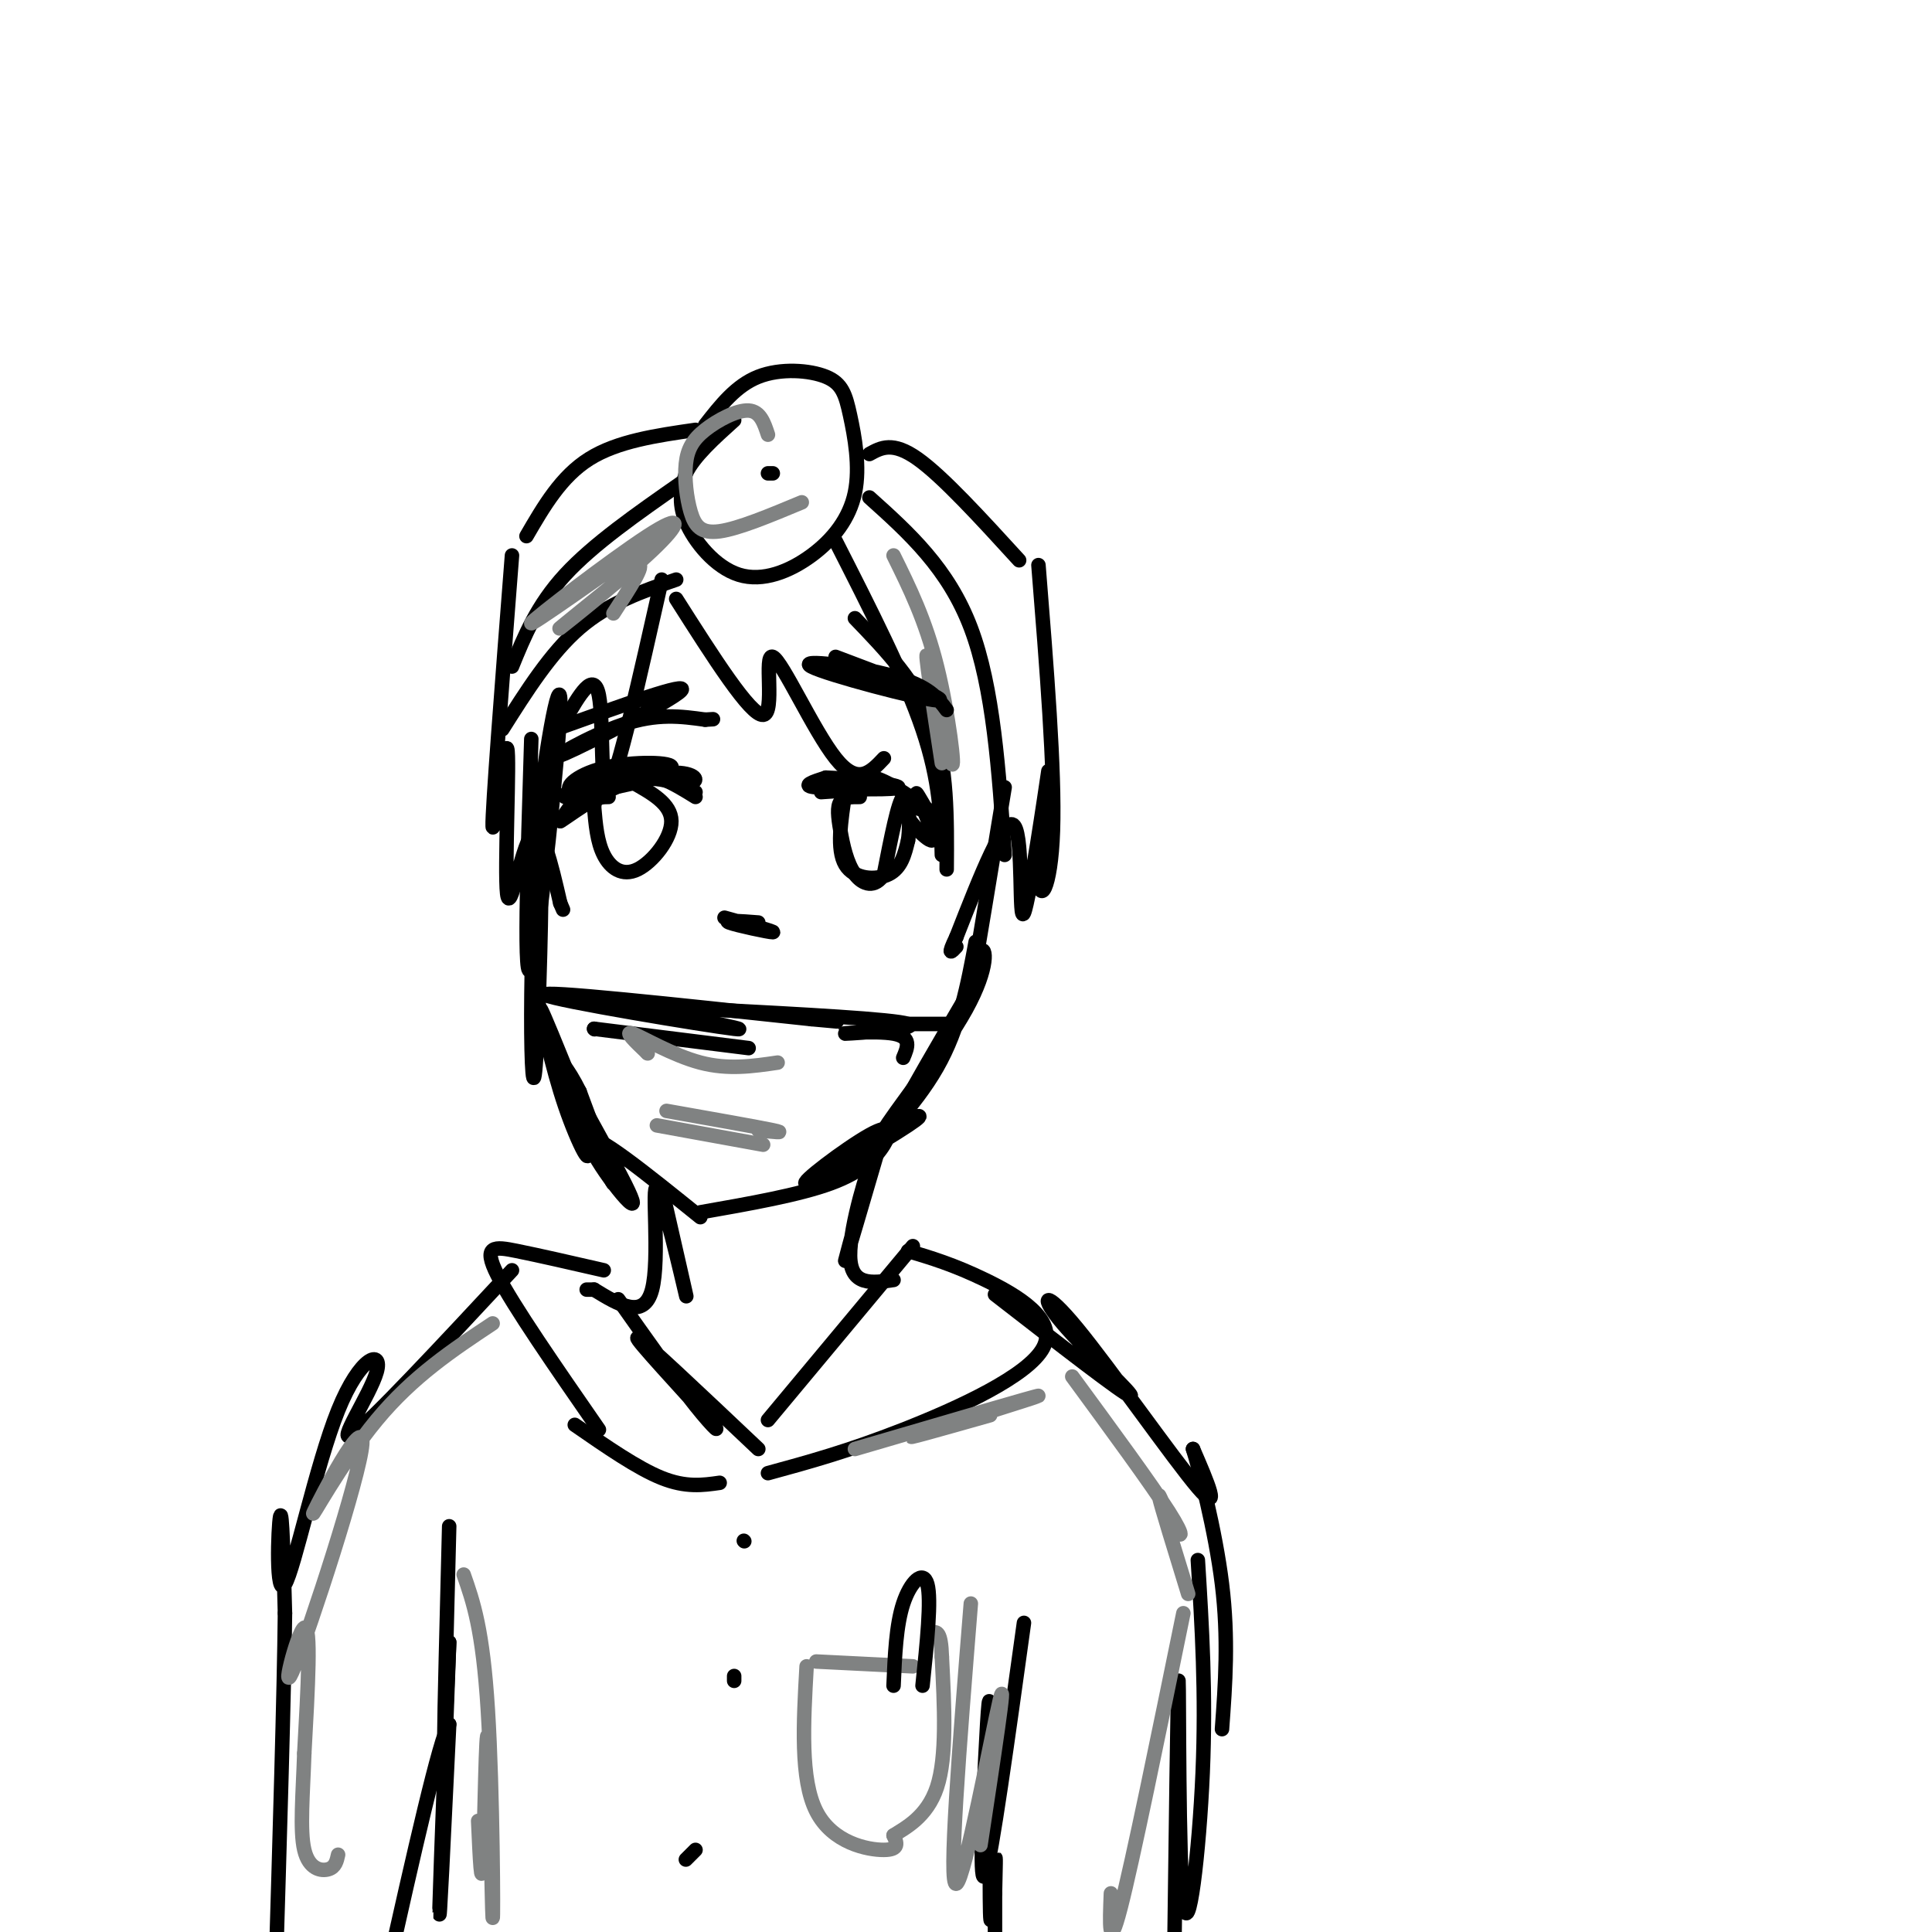 <svg viewBox='0 0 400 400' version='1.1' xmlns='http://www.w3.org/2000/svg' xmlns:xlink='http://www.w3.org/1999/xlink'><g fill='none' stroke='rgb(0,0,0)' stroke-width='3' stroke-linecap='round' stroke-linejoin='round'><path d='M110,153c-0.833,26.571 -1.667,53.143 0,47c1.667,-6.143 5.833,-45.000 6,-54c0.167,-9.000 -3.667,11.857 -5,28c-1.333,16.143 -0.167,27.571 1,39'/><path d='M112,213c0.167,6.500 0.083,3.250 0,0'/><path d='M111,170c-0.490,14.547 -0.979,29.094 -1,40c-0.021,10.906 0.427,18.171 1,9c0.573,-9.171 1.270,-34.777 1,-39c-0.270,-4.223 -1.506,12.936 -1,23c0.506,10.064 2.753,13.032 5,16'/><path d='M110,201c2.112,9.925 4.223,19.850 7,28c2.777,8.150 6.219,14.525 4,7c-2.219,-7.525 -10.097,-28.949 -9,-27c1.097,1.949 11.171,27.271 14,34c2.829,6.729 -1.585,-5.136 -6,-17'/><path d='M120,226c-2.386,-4.856 -5.351,-8.498 -2,-2c3.351,6.498 13.018,23.134 13,25c-0.018,1.866 -9.719,-11.038 -9,-13c0.719,-1.962 11.860,7.019 23,16'/><path d='M118,206c19.911,3.844 39.822,7.689 34,7c-5.822,-0.689 -37.378,-5.911 -39,-7c-1.622,-1.089 26.689,1.956 55,5'/><path d='M168,211c9.167,0.833 4.583,0.417 0,0'/><path d='M147,209c19.083,1.012 38.167,2.024 41,3c2.833,0.976 -10.583,1.917 -13,2c-2.417,0.083 6.167,-0.690 10,0c3.833,0.690 2.917,2.845 2,5'/><path d='M145,251c10.226,-1.797 20.453,-3.595 27,-6c6.547,-2.405 9.415,-5.418 11,-8c1.585,-2.582 1.889,-4.733 -3,-2c-4.889,2.733 -14.970,10.351 -13,10c1.970,-0.351 15.991,-8.672 21,-12c5.009,-3.328 1.004,-1.664 -3,0'/><path d='M185,233c2.333,-5.000 9.667,-17.500 17,-30'/><path d='M202,195c-1.651,8.880 -3.302,17.761 -8,26c-4.698,8.239 -12.444,15.838 -11,13c1.444,-2.838 12.078,-16.111 17,-25c4.922,-8.889 4.133,-13.393 3,-12c-1.133,1.393 -2.609,8.684 -3,11c-0.391,2.316 0.305,-0.342 1,-3'/><path d='M201,205c1.333,-7.500 4.167,-24.750 7,-42'/><path d='M183,212c0.000,0.000 13.000,0.000 13,0'/><path d='M183,234c-4.119,14.065 -8.238,28.131 -8,27c0.238,-1.131 4.833,-17.458 5,-19c0.167,-1.542 -4.095,11.702 -4,18c0.095,6.298 4.548,5.649 9,5'/><path d='M137,246c2.833,12.411 5.667,24.821 5,22c-0.667,-2.821 -4.833,-20.875 -6,-22c-1.167,-1.125 0.667,14.679 -1,21c-1.667,6.321 -6.833,3.161 -12,0'/><path d='M123,267c-2.167,0.000 -1.583,0.000 -1,0'/><path d='M128,269c5.970,8.458 11.940,16.917 16,22c4.060,5.083 6.208,6.792 2,2c-4.208,-4.792 -14.774,-16.083 -14,-16c0.774,0.083 12.887,11.542 25,23'/><path d='M159,294c0.000,0.000 30.000,-36.000 30,-36'/><path d='M188,259c4.708,1.405 9.417,2.810 16,6c6.583,3.190 15.042,8.167 12,14c-3.042,5.833 -17.583,12.524 -29,17c-11.417,4.476 -19.708,6.738 -28,9'/><path d='M125,263c-6.689,-1.533 -13.378,-3.067 -18,-4c-4.622,-0.933 -7.178,-1.267 -4,5c3.178,6.267 12.089,19.133 21,32'/><path d='M119,295c6.500,4.500 13.000,9.000 18,11c5.000,2.000 8.500,1.500 12,1'/><path d='M93,316c-0.500,19.500 -1.000,39.000 -1,43c0.000,4.000 0.500,-7.500 1,-19'/><path d='M93,340c-0.378,10.956 -1.822,47.844 -2,55c-0.178,7.156 0.911,-15.422 2,-38'/><path d='M93,357c-1.833,2.333 -7.417,27.167 -13,52'/><path d='M212,336c-3.349,24.143 -6.697,48.285 -8,52c-1.303,3.715 -0.559,-12.999 0,-24c0.559,-11.001 0.933,-16.289 1,-7c0.067,9.289 -0.174,33.155 0,39c0.174,5.845 0.764,-6.330 1,-10c0.236,-3.670 0.118,1.165 0,6'/><path d='M206,392c0.000,4.167 0.000,11.583 0,19'/><path d='M206,268c13.309,10.329 26.619,20.657 28,21c1.381,0.343 -9.166,-9.300 -14,-15c-4.834,-5.700 -3.955,-7.458 3,1c6.955,8.458 19.987,27.131 25,33c5.013,5.869 2.006,-1.065 -1,-8'/><path d='M247,300c1.178,3.644 4.622,16.756 6,28c1.378,11.244 0.689,20.622 0,30'/><path d='M248,323c0.851,13.780 1.702,27.560 1,44c-0.702,16.440 -2.958,35.542 -4,27c-1.042,-8.542 -0.869,-44.726 -1,-46c-0.131,-1.274 -0.565,32.363 -1,66'/><path d='M106,263c-14.670,15.754 -29.339,31.509 -33,34c-3.661,2.491 3.688,-8.280 5,-13c1.312,-4.720 -3.411,-3.389 -8,8c-4.589,11.389 -9.043,32.835 -11,36c-1.957,3.165 -1.416,-11.953 -1,-14c0.416,-2.047 0.708,8.976 1,20'/><path d='M59,334c-0.167,16.167 -1.083,46.583 -2,77'/><path d='M154,319c0.000,0.000 0.100,0.100 0.1,0.1'/><path d='M152,347c0.000,0.000 0.000,1.000 0,1'/><path d='M144,383c0.000,0.000 -2.000,2.000 -2,2'/><path d='M177,128c6.417,6.667 12.833,13.333 16,22c3.167,8.667 3.083,19.333 3,30'/><path d='M215,117c1.710,21.306 3.420,42.611 3,55c-0.420,12.389 -2.969,15.861 -3,9c-0.031,-6.861 2.456,-24.056 2,-21c-0.456,3.056 -3.853,26.361 -5,29c-1.147,2.639 -0.042,-15.389 -2,-18c-1.958,-2.611 -6.979,10.194 -12,23'/><path d='M198,194c-2.000,4.167 -1.000,3.083 0,2'/><path d='M140,124c7.708,12.125 15.417,24.250 18,24c2.583,-0.250 0.042,-12.875 2,-12c1.958,0.875 8.417,15.250 13,21c4.583,5.750 7.292,2.875 10,0'/><path d='M137,120c-4.578,20.378 -9.156,40.756 -11,43c-1.844,2.244 -0.956,-13.644 -2,-19c-1.044,-5.356 -4.022,-0.178 -7,5'/><path d='M106,115c-2.061,26.507 -4.121,53.014 -4,56c0.121,2.986 2.424,-17.550 3,-16c0.576,1.550 -0.576,25.187 0,30c0.576,4.813 2.879,-9.196 5,-12c2.121,-2.804 4.061,5.598 6,14'/><path d='M116,187c1.000,2.333 0.500,1.167 0,0'/><path d='M146,88c3.195,-4.089 6.389,-8.178 11,-10c4.611,-1.822 10.637,-1.375 14,0c3.363,1.375 4.062,3.680 5,8c0.938,4.320 2.113,10.655 1,16c-1.113,5.345 -4.515,9.701 -9,13c-4.485,3.299 -10.054,5.542 -15,4c-4.946,-1.542 -9.270,-6.869 -11,-11c-1.730,-4.131 -0.865,-7.065 0,-10'/><path d='M142,98c1.667,-3.500 5.833,-7.250 10,-11'/><path d='M160,98c0.000,0.000 -1.000,0.000 -1,0'/><path d='M141,100c-9.083,6.333 -18.167,12.667 -24,19c-5.833,6.333 -8.417,12.667 -11,19'/><path d='M104,151c5.000,-7.917 10.000,-15.833 16,-21c6.000,-5.167 13.000,-7.583 20,-10'/><path d='M180,103c8.167,7.333 16.333,14.667 21,27c4.667,12.333 5.833,29.667 7,47'/><path d='M173,112c7.167,14.083 14.333,28.167 18,39c3.667,10.833 3.833,18.417 4,26'/><path d='M109,111c3.583,-6.167 7.167,-12.333 13,-16c5.833,-3.667 13.917,-4.833 22,-6'/><path d='M211,116c-7.917,-8.667 -15.833,-17.333 -21,-21c-5.167,-3.667 -7.583,-2.333 -10,-1'/><path d='M150,190c5.356,1.489 10.711,2.978 10,3c-0.711,0.022 -7.489,-1.422 -9,-2c-1.511,-0.578 2.244,-0.289 6,0'/><path d='M144,165c-4.511,-2.800 -9.022,-5.600 -15,-5c-5.978,0.600 -13.422,4.600 -12,5c1.422,0.400 11.711,-2.800 22,-6'/><path d='M139,159c0.845,-1.274 -8.042,-1.458 -14,0c-5.958,1.458 -8.988,4.560 -6,5c2.988,0.440 11.994,-1.780 21,-4'/><path d='M140,160c4.464,0.071 5.125,2.250 2,2c-3.125,-0.250 -10.036,-2.929 -15,-2c-4.964,0.929 -7.982,5.464 -11,10'/><path d='M116,170c0.778,-0.311 8.222,-6.089 14,-8c5.778,-1.911 9.889,0.044 14,2'/><path d='M131,162c3.976,2.220 7.952,4.440 8,8c0.048,3.560 -3.833,8.458 -7,10c-3.167,1.542 -5.619,-0.274 -7,-3c-1.381,-2.726 -1.690,-6.363 -2,-10'/><path d='M123,167c0.167,-2.000 1.583,-2.000 3,-2'/><path d='M170,164c7.089,-0.467 14.178,-0.933 13,-1c-1.178,-0.067 -10.622,0.267 -14,0c-3.378,-0.267 -0.689,-1.133 2,-2'/><path d='M171,161c4.571,0.119 15.000,1.417 15,2c0.000,0.583 -10.429,0.452 -13,0c-2.571,-0.452 2.714,-1.226 8,-2'/><path d='M181,161c3.500,1.000 8.250,4.500 13,8'/><path d='M194,169c0.008,0.207 -6.472,-3.274 -7,-2c-0.528,1.274 4.896,7.305 6,7c1.104,-0.305 -2.113,-6.944 -3,-9c-0.887,-2.056 0.557,0.472 2,3'/><path d='M192,168c0.833,1.500 1.917,3.750 3,6'/><path d='M175,164c-0.911,5.956 -1.822,11.911 0,15c1.822,3.089 6.378,3.311 9,2c2.622,-1.311 3.311,-4.156 4,-7'/><path d='M188,174c0.578,-3.800 0.022,-9.800 -1,-9c-1.022,0.800 -2.511,8.400 -4,16'/><path d='M183,181c-1.809,2.928 -4.330,2.249 -6,0c-1.670,-2.249 -2.488,-6.067 -3,-9c-0.512,-2.933 -0.718,-4.981 0,-6c0.718,-1.019 2.359,-1.010 4,-1'/><path d='M123,213c0.000,0.000 0.100,0.100 0.1,0.1'/><path d='M123,213c0.000,0.000 32.000,4.000 32,4'/></g>
<g fill='none' stroke='rgb(128,130,130)' stroke-width='3' stroke-linecap='round' stroke-linejoin='round'><path d='M177,300c19.156,-5.622 38.311,-11.244 38,-11c-0.311,0.244 -20.089,6.356 -25,8c-4.911,1.644 5.044,-1.178 15,-4'/><path d='M201,332c-2.356,29.378 -4.711,58.756 -3,58c1.711,-0.756 7.489,-31.644 9,-38c1.511,-6.356 -1.244,11.822 -4,30'/><path d='M222,285c8.214,11.196 16.429,22.393 20,28c3.571,5.607 2.500,5.625 1,3c-1.500,-2.625 -3.429,-7.893 -3,-6c0.429,1.893 3.214,10.946 6,20'/><path d='M245,334c-5.250,25.667 -10.500,51.333 -13,61c-2.500,9.667 -2.250,3.333 -2,-3'/><path d='M96,326c1.976,5.632 3.952,11.263 5,28c1.048,16.737 1.167,44.579 1,43c-0.167,-1.579 -0.622,-32.579 -1,-37c-0.378,-4.421 -0.679,17.737 -1,25c-0.321,7.263 -0.660,-0.368 -1,-8'/><path d='M102,274c-8.250,5.475 -16.500,10.950 -24,20c-7.500,9.050 -14.250,21.676 -13,19c1.250,-2.676 10.500,-20.656 10,-14c-0.500,6.656 -10.750,37.946 -14,46c-3.250,8.054 0.500,-7.127 2,-8c1.500,-0.873 0.750,12.564 0,26'/><path d='M63,363c-0.274,8.274 -0.958,15.958 0,20c0.958,4.042 3.560,4.440 5,4c1.440,-0.440 1.720,-1.720 2,-3'/><path d='M134,218c0.000,0.000 0.100,0.100 0.1,0.1'/><path d='M134,218c-2.467,-2.356 -4.933,-4.711 -3,-4c1.933,0.711 8.267,4.489 14,6c5.733,1.511 10.867,0.756 16,0'/><path d='M138,230c9.417,1.667 18.833,3.333 22,4c3.167,0.667 0.083,0.333 -3,0'/><path d='M136,233c0.000,0.000 22.000,4.000 22,4'/><path d='M139,109c-14.767,10.434 -29.534,20.868 -29,20c0.534,-0.868 16.370,-13.037 24,-18c7.630,-4.963 7.054,-2.721 1,3c-6.054,5.721 -17.587,14.920 -19,16c-1.413,1.080 7.293,-5.960 16,-13'/><path d='M132,117c1.833,-0.500 -1.583,4.750 -5,10'/><path d='M185,115c3.298,6.673 6.595,13.345 9,23c2.405,9.655 3.917,22.292 3,20c-0.917,-2.292 -4.262,-19.512 -5,-22c-0.738,-2.488 1.131,9.756 3,22'/><path d='M166,104c-6.551,2.732 -13.102,5.463 -17,6c-3.898,0.537 -5.144,-1.121 -6,-4c-0.856,-2.879 -1.322,-6.978 -1,-10c0.322,-3.022 1.433,-4.968 4,-7c2.567,-2.032 6.591,-4.152 9,-4c2.409,0.152 3.205,2.576 4,5'/><path d='M169,344c0.000,0.000 20.000,1.000 20,1'/><path d='M167,345c-0.667,11.711 -1.333,23.422 2,30c3.333,6.578 10.667,8.022 14,8c3.333,-0.022 2.667,-1.511 2,-3'/><path d='M185,380c2.267,-1.489 6.933,-3.711 9,-10c2.067,-6.289 1.533,-16.644 1,-27'/><path d='M195,343c-0.167,-5.333 -1.083,-5.167 -2,-5'/></g>
<g fill='none' stroke='rgb(0,0,0)' stroke-width='3' stroke-linecap='round' stroke-linejoin='round'><path d='M185,349c0.267,-6.267 0.533,-12.533 2,-17c1.467,-4.467 4.133,-7.133 5,-4c0.867,3.133 -0.067,12.067 -1,21'/><path d='M115,151c13.958,-5.024 27.917,-10.048 26,-8c-1.917,2.048 -19.708,11.167 -24,13c-4.292,1.833 4.917,-3.619 12,-6c7.083,-2.381 12.042,-1.690 17,-1'/><path d='M146,149c2.833,-0.167 1.417,-0.083 0,0'/><path d='M173,136c12.256,4.613 24.512,9.226 21,9c-3.512,-0.226 -22.792,-5.292 -26,-7c-3.208,-1.708 9.655,-0.060 17,2c7.345,2.060 9.173,4.530 11,7'/></g>
</svg>